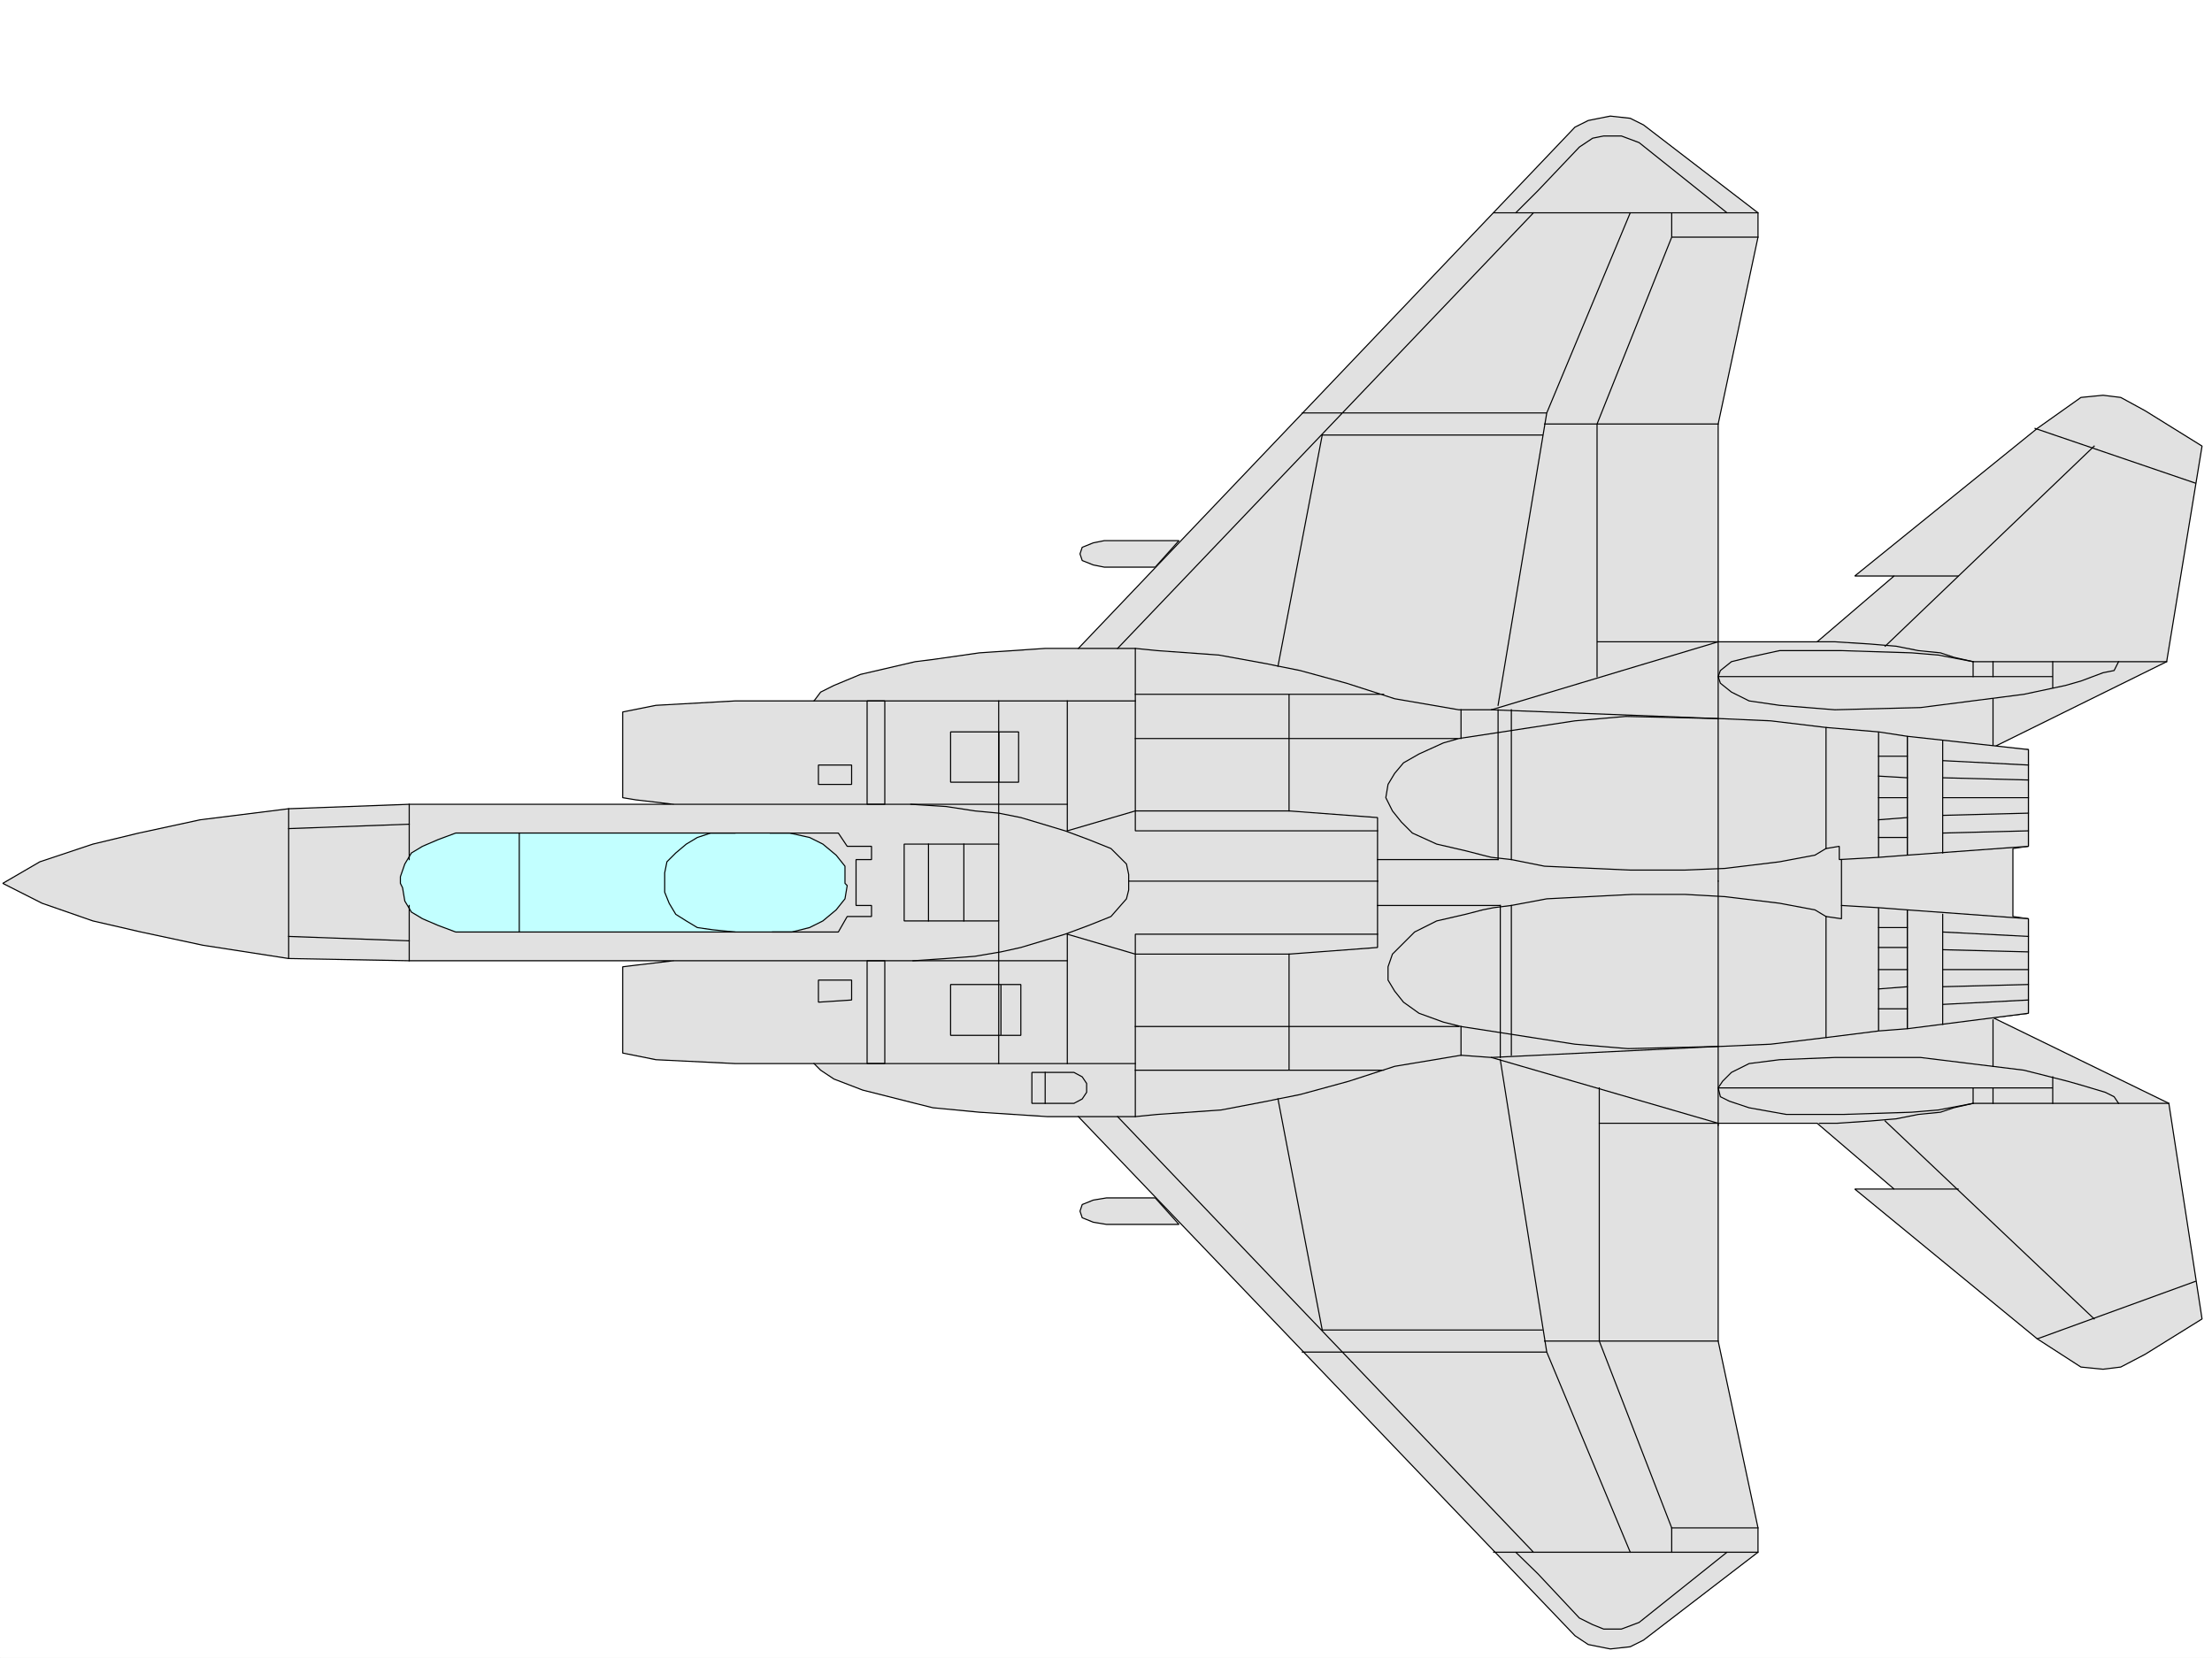<svg xmlns="http://www.w3.org/2000/svg" width="2997.016" height="2246.297"><rect width="100%" height="100%" fill="#808080" stroke="none"/><defs><clipPath id="a"><path d="M0 0h2997v2244.137H0Zm0 0"/></clipPath></defs><path fill="#fff" d="M0 2246.297h2997.016V0H0Zm0 0"/><g clip-path="url(#a)" transform="translate(0 2.16)"><path fill="#fff" fill-rule="evenodd" stroke="#fff" stroke-linecap="square" stroke-linejoin="bevel" stroke-miterlimit="10" stroke-width=".743" d="M.742 2244.137h2995.531V-2.16H.743Zm0 0"/></g><path fill="#e1e1e1" fill-rule="evenodd" stroke="#e1e1e1" stroke-linecap="square" stroke-linejoin="bevel" stroke-miterlimit="10" stroke-width=".743" d="m3.754 1196.93 53.176 26.941 68.933 23.965 65.18 15.016 83.95 17.949 116.124 17.984 163.32 3.012h358.157l-50.946 5.98-17.988 2.23v116.868l44.965 8.996 107.133 5.238h107.136l8.993 8.993 17.984 11.964 38.945 14.977 71.2 17.984 23.968 5.985 62.954 6.02 92.156 5.984h41.957l672.832 703.328 17.984 11.965 14.977 3.011 14.976 2.973 26.977-2.973 17.988-8.992 155.11-119.101v-32.961l-53.957-253.172v-295.086h134.109l104.164 89.11h-53.215l247.27 203.003 59.156 38.203 29.992 2.973 23.965-2.973 32.965-17.242 77.183-47.938-44.968-292.117-238.235-116.086 47.938-5.984v-128.09l-20.996-3.012v-92.12l20.996-3.008V1015.66l-47.938-3.008 235.266-116.09 47.937-292.117-77.183-47.933-32.965-17.989-23.965-2.968-29.992 2.968-59.156 41.957-247.27 199.997h53.215l-104.164 89.148h-134.11V574.496l53.958-253.172v-32.96l-155.11-119.098-17.988-8.996-26.977-2.97-14.976 2.97-14.977 3.011-17.984 8.992-672.832 706.305h-44.965l-89.148 6.02-62.954 8.992-23.968 2.972-74.172 17.243-35.973 14.976-17.984 8.992-8.993 11.965H995.758l-107.133 5.985-44.965 8.992v116.125l17.988 2.973 50.946 5.984H554.437l-163.32 6.02-119.879 14.976-83.168 17.984-62.207 14.977-71.906 23.969zm0 0"/><path fill="none" stroke="#000" stroke-linecap="square" stroke-linejoin="bevel" stroke-miterlimit="10" stroke-width="1.486" d="m3.754 1196.93 53.176 26.941 68.933 23.965 65.18 15.016 83.95 17.949 116.124 17.984 163.32 3.012h358.157l-50.946 5.98-17.988 2.23v116.868l44.965 8.996 107.133 5.238h107.136l8.993 8.993 17.984 11.964 38.945 14.977 71.2 17.984 23.968 5.985 62.954 6.02 92.156 5.984h41.957l672.832 703.328 17.984 11.965 14.977 3.011 14.976 2.973 26.977-2.973 17.988-8.992 155.11-119.101v-32.961l-53.957-253.172v-295.086h134.109l104.164 89.11h-53.215l247.27 203.003 59.156 38.203 29.992 2.973 23.965-2.973 32.965-17.242 77.183-47.938-44.968-292.117-238.235-116.086 47.938-5.984v-128.09l-20.996-3.012v-92.12l20.996-3.008V1015.66l-47.938-3.008 235.266-116.09 47.937-292.117-77.183-47.933-32.965-17.989-23.965-2.968-29.992 2.968-59.156 41.957-247.27 199.997h53.215l-104.164 89.148h-134.11V574.496l53.958-253.172v-32.96l-155.11-119.098-17.988-8.996-26.977-2.97-14.976 2.97-14.977 3.011-17.984 8.992-672.832 706.305h-44.965l-89.148 6.02-62.954 8.992-23.968 2.972-74.172 17.243-35.973 14.976-17.984 8.992-8.993 11.965H995.758l-107.133 5.985-44.965 8.992v116.125l17.988 2.973 50.946 5.984H554.437l-163.32 6.02-119.879 14.976-83.168 17.984-62.207 14.977-71.906 23.969zm0 0"/><path fill="#c2ffff" fill-rule="evenodd" stroke="#c2ffff" stroke-linecap="square" stroke-linejoin="bevel" stroke-miterlimit="10" stroke-width=".743" d="m542.473 1196.93 2.972 5.98 3.012 17.988 8.992 14.973 14.977 8.996 20.996 8.992 23.969 8.993h455.55l23.97-6.02 17.987-8.996 17.985-14.973 11.965-14.976 3.011-17.985-3.011-2.972v-23.227l-11.965-14.973-17.985-14.976-17.988-8.992-26.976-5.985H617.39l-23.97 8.953-20.995 8.997-14.977 8.992-8.992 14.972-5.984 17.246zm0 0"/><path fill="none" stroke="#000" stroke-linecap="square" stroke-linejoin="bevel" stroke-miterlimit="10" stroke-width="1.486" d="m542.473 1196.93 2.972 5.98 3.012 17.988 8.992 14.973 14.977 8.996 20.996 8.992 23.969 8.993h455.55l23.97-6.02 17.987-8.996 17.985-14.973 11.965-14.976 3.011-17.985-3.011-2.972v-23.227l-11.965-14.973-17.985-14.976-17.988-8.992-26.976-5.985H617.39l-23.97 8.953-20.995 8.997-14.977 8.992-8.992 14.972-5.984 17.246zm0 0"/><path fill="#e1e1e1" fill-rule="evenodd" stroke="#e1e1e1" stroke-linecap="square" stroke-linejoin="bevel" stroke-miterlimit="10" stroke-width=".743" d="M1108.875 1062.855h44.965v-26.234h-44.965zm0 0"/><path fill="none" stroke="#000" stroke-linecap="square" stroke-linejoin="bevel" stroke-miterlimit="10" stroke-width="1.486" d="M1108.875 1062.855h44.965v-26.234h-44.965zm0 0"/><path fill="#e1e1e1" fill-rule="evenodd" stroke="#e1e1e1" stroke-linecap="square" stroke-linejoin="bevel" stroke-miterlimit="10" stroke-width=".743" d="M1353.133 1059.844h26.98v-68.149h-26.98zm0 0"/><path fill="none" stroke="#000" stroke-linecap="square" stroke-linejoin="bevel" stroke-miterlimit="10" stroke-width="1.486" d="M1353.133 1059.844h26.98v-68.149h-26.98zm0 0"/><path fill="#e1e1e1" fill-rule="evenodd" stroke="#e1e1e1" stroke-linecap="square" stroke-linejoin="bevel" stroke-miterlimit="10" stroke-width=".743" d="M1353.133 991.695h-65.18v68.149h65.18zm0 0"/><path fill="none" stroke="#000" stroke-linecap="square" stroke-linejoin="bevel" stroke-miterlimit="10" stroke-width="1.486" d="M1353.133 991.695h-65.18v68.149h65.18zm0 0"/><path fill="#e1e1e1" fill-rule="evenodd" stroke="#e1e1e1" stroke-linecap="square" stroke-linejoin="bevel" stroke-miterlimit="10" stroke-width=".743" d="M1174.836 949.738v140.059h23.969V949.738Zm0 0"/><path fill="none" stroke="#000" stroke-linecap="square" stroke-linejoin="bevel" stroke-miterlimit="10" stroke-width="1.486" d="M1174.836 949.738v140.059h23.969V949.738Zm0 0"/><path fill="#e1e1e1" fill-rule="evenodd" stroke="#e1e1e1" stroke-linecap="square" stroke-linejoin="bevel" stroke-miterlimit="10" stroke-width=".743" d="M1565.172 768.473h-68.895l-15.011-2.973-14.977-5.98-3.012-8.997 3.012-8.992 14.977-5.98 15.011-3.012h101.114zm0 0"/><path fill="none" stroke="#000" stroke-linecap="square" stroke-linejoin="bevel" stroke-miterlimit="10" stroke-width="1.486" d="M1565.172 768.473h-68.895l-15.011-2.973-14.977-5.98-3.012-8.997 3.012-8.992 14.977-5.98 15.011-3.012h101.114zm0 0"/><path fill="#e1e1e1" fill-rule="evenodd" stroke="#e1e1e1" stroke-linecap="square" stroke-linejoin="bevel" stroke-miterlimit="10" stroke-width=".743" d="M2584.156 997.676v161.054l164.106-12.003V1015.66zm0 0"/><path fill="none" stroke="#000" stroke-linecap="square" stroke-linejoin="bevel" stroke-miterlimit="10" stroke-width="1.486" d="M2584.156 997.676v161.054l164.106-12.003V1015.66zm0 0"/><path fill="#e1e1e1" fill-rule="evenodd" stroke="#e1e1e1" stroke-linecap="square" stroke-linejoin="bevel" stroke-miterlimit="10" stroke-width=".743" d="M2584.156 1158.73V997.676l-38.941-5.98v170.003zm0 0"/><path fill="none" stroke="#000" stroke-linecap="square" stroke-linejoin="bevel" stroke-miterlimit="10" stroke-width="1.486" d="M2584.156 1158.73V997.676l-38.941-5.98v170.003zm0 0"/><path fill="#e1e1e1" fill-rule="evenodd" stroke="#e1e1e1" stroke-linecap="square" stroke-linejoin="bevel" stroke-miterlimit="10" stroke-width=".743" d="m2545.215 991.695-71.164-5.984v164.023l17.949-3.007v17.984l53.215-3.012zm0 0"/><path fill="none" stroke="#000" stroke-linecap="square" stroke-linejoin="bevel" stroke-miterlimit="10" stroke-width="1.486" d="m2545.215 991.695-71.164-5.984v164.023l17.949-3.007v17.984l53.215-3.012zm0 0"/><path fill="#e1e1e1" fill-rule="evenodd" stroke="#e1e1e1" stroke-linecap="square" stroke-linejoin="bevel" stroke-miterlimit="10" stroke-width=".743" d="M1108.875 1327.992h44.965v26.98l-44.965 2.97zm0 0"/><path fill="none" stroke="#000" stroke-linecap="square" stroke-linejoin="bevel" stroke-miterlimit="10" stroke-width="1.486" d="M1108.875 1327.992h44.965v26.98l-44.965 2.97zm0 0"/><path fill="#e1e1e1" fill-rule="evenodd" stroke="#e1e1e1" stroke-linecap="square" stroke-linejoin="bevel" stroke-miterlimit="10" stroke-width=".743" d="M1356.145 1333.977h26.98v68.93h-26.98zm0 0"/><path fill="none" stroke="#000" stroke-linecap="square" stroke-linejoin="bevel" stroke-miterlimit="10" stroke-width="1.486" d="M1356.145 1333.977h26.98v68.93h-26.98zm0 0"/><path fill="#e1e1e1" fill-rule="evenodd" stroke="#e1e1e1" stroke-linecap="square" stroke-linejoin="bevel" stroke-miterlimit="10" stroke-width=".743" d="M1356.145 1402.906h-68.192v-68.93h68.192zm0 0"/><path fill="none" stroke="#000" stroke-linecap="square" stroke-linejoin="bevel" stroke-miterlimit="10" stroke-width="1.486" d="M1356.145 1402.906h-68.192v-68.93h68.192zm0 0"/><path fill="#e1e1e1" fill-rule="evenodd" stroke="#e1e1e1" stroke-linecap="square" stroke-linejoin="bevel" stroke-miterlimit="10" stroke-width=".743" d="M1174.836 1441.11v-139.313h23.969v139.312zm0 0"/><path fill="none" stroke="#000" stroke-linecap="square" stroke-linejoin="bevel" stroke-miterlimit="10" stroke-width="1.486" d="M1174.836 1441.11v-139.313h23.969v139.312zm0 0"/><path fill="#e1e1e1" fill-rule="evenodd" stroke="#e1e1e1" stroke-linecap="square" stroke-linejoin="bevel" stroke-miterlimit="10" stroke-width=".743" d="M1565.172 1623.121h-65.922l-17.984 2.969-14.977 6.023-3.012 8.993 3.012 8.953 14.977 6.023 17.984 2.969h98.14zm0 0"/><path fill="none" stroke="#000" stroke-linecap="square" stroke-linejoin="bevel" stroke-miterlimit="10" stroke-width="1.486" d="M1565.172 1623.121h-65.922l-17.984 2.969-14.977 6.023-3.012 8.993 3.012 8.953 14.977 6.023 17.984 2.969h98.14zm0 0"/><path fill="#e1e1e1" fill-rule="evenodd" stroke="#e1e1e1" stroke-linecap="square" stroke-linejoin="bevel" stroke-miterlimit="10" stroke-width=".743" d="M2584.156 1393.914v-161.05l164.106 12.003v128.09zm0 0"/><path fill="none" stroke="#000" stroke-linecap="square" stroke-linejoin="bevel" stroke-miterlimit="10" stroke-width="1.486" d="M2584.156 1393.914v-161.05l164.106 12.003v128.09zm0 0"/><path fill="#e1e1e1" fill-rule="evenodd" stroke="#e1e1e1" stroke-linecap="square" stroke-linejoin="bevel" stroke-miterlimit="10" stroke-width=".743" d="M2584.156 1232.863v161.051l-38.941 3.012V1229.89zm0 0"/><path fill="none" stroke="#000" stroke-linecap="square" stroke-linejoin="bevel" stroke-miterlimit="10" stroke-width="1.486" d="M2584.156 1232.863v161.051l-38.941 3.012V1229.89zm0 0"/><path fill="#e1e1e1" fill-rule="evenodd" stroke="#e1e1e1" stroke-linecap="square" stroke-linejoin="bevel" stroke-miterlimit="10" stroke-width=".743" d="m2545.215 1396.926-71.164 8.953v-164.023l20.96 3.011v-17.988l50.204 3.012zm0 0"/><path fill="none" stroke="#000" stroke-linecap="square" stroke-linejoin="bevel" stroke-miterlimit="10" stroke-width="1.486" d="m2545.215 1396.926-71.164 8.953v-164.023l20.96 3.011v-17.988l50.204 3.012zm0 0"/><path fill="#e1e1e1" fill-rule="evenodd" stroke="#e1e1e1" stroke-linecap="square" stroke-linejoin="bevel" stroke-miterlimit="10" stroke-width=".743" d="M1353.133 1247.836h-128.09v-104.082h128.09zm0 0"/><path fill="none" stroke="#000" stroke-linecap="square" stroke-linejoin="bevel" stroke-miterlimit="10" stroke-width="1.486" d="M1353.133 1247.836h-128.09v-104.082h128.09zm0 0"/><path fill="#e1e1e1" fill-rule="evenodd" stroke="#e1e1e1" stroke-linecap="square" stroke-linejoin="bevel" stroke-miterlimit="10" stroke-width=".743" d="M1398.098 1453.074h56.968l11.223 6.02 5.98 8.953v12.004l-5.98 8.996-11.223 5.98h-56.968zm0 0"/><path fill="none" stroke="#000" stroke-linecap="square" stroke-linejoin="bevel" stroke-miterlimit="10" stroke-width="1.486" d="M1398.098 1453.074h56.968l11.223 6.02 5.98 8.953v12.004l-5.98 8.996-11.223 5.98h-56.968zm1234.035-449.418v152.063m116.129-53.919-116.13 3.009m.001 23.968 116.129-3.011m-116.129-44.926h116.129m-203.047 29.953 38.941-3.012m-38.941-26.941h38.941m47.977-26.977 116.129 3.012m-116.129-26.238 116.129 5.984m-47.938-89.855v62.914m0-92.903v-20.215m-26.98 0v20.215m-128.129 134.817 38.941 2.27m-38.941-29.208h38.941m-717.758 140.055h163.32m-50.202-202.969v38.946m-247.973-98.141 59.941-313.074m792.672 545.289h-38.941m-524.488-173.02 307.21 11.965m325.153-193.23h-86.88m191.044-199.997 217.277 74.172m-810.699 214.973h164.106m-62.954-548.301h116.91m-590.41 268.149h298.176m-35.972-301.11 29.992-29.953 56.183-59.156 17.989-12.004 14.972-3.012h23.969l24.008 8.992 119.101 95.133M391.117 1122.758l163.32-5.985m959.79-238.195 563.468-590.215m-53.957 0h358.156m-53.956 286.133h-235.266m116.125-286.133L2095.684 559.52l-65.965 396.203M1764.504 559.52h331.18m169.3-271.157v32.961l-101.152 253.172v342.281"/><path fill="none" stroke="#000" stroke-linecap="square" stroke-linejoin="bevel" stroke-miterlimit="10" stroke-width="1.486" d="M1461.05 878.578h77.184l29.95 3.008 83.164 5.984 65.925 12.004 14.27 2.973 29.95 6.02 62.952 17.203 65.18 20.996 86.918 14.976h44.184l307.21-92.117M912.594 1089.797h533.48m92.16-140.059h-435.34m435.34 50.95h438.309m-438.309-59.942h336.414m453.29 253.172V869.625M2474.05 985.71l-74.952-8.991-68.153-3.012-128.129-2.973-68.933 5.985-157.34 23.968-20.996 5.981-32.961 14.976-20.996 12.004-11.965 14.23-8.992 14.978-3.012 17.984 8.992 17.95 12.004 14.972 14.977 15.015 32.96 14.977 38.981 8.992 23.227 5.984 11.965 2.97 26.98 3.011 44.965 8.992 116.125 5.238h74.176l53.957-2.226 74.172-8.992 47.937-8.993 15.012-8.996m-727.531-50.944V940.745"/><path fill="none" stroke="#000" stroke-linecap="square" stroke-linejoin="bevel" stroke-miterlimit="10" stroke-width="1.486" d="M1538.234 878.578v247.188h328.164m-420.324-176.028v176.028"/><path fill="none" stroke="#000" stroke-linecap="square" stroke-linejoin="bevel" stroke-miterlimit="10" stroke-width="1.486" d="m1746.52 1098.79 119.878 8.991v86.137m-420.324-68.152 92.16-26.977h208.286m283.199-137.047v202.969m-1475.282 0v-74.914m798.696 53.957V949.738"/><path fill="none" stroke="#000" stroke-linecap="square" stroke-linejoin="bevel" stroke-miterlimit="10" stroke-width="1.486" d="M1866.398 1193.918h-337.16v-8.992l-3.008-14.235-20.996-20.957-29.953-12.004-32.219-11.964-59.937-17.985-29.992-5.98-32.219-3.012-38.941-5.984-47.938-3.008m813.672-128.055v202.969m789.703-560.266-283.203 271.16m-92.16-5.98h23.969l47.195 2.969 35.973 3.011 29.988 5.98 29.953 3.013 17.984 5.984 26.235 5.98h262.246"/><path fill="none" stroke="#000" stroke-linecap="square" stroke-linejoin="bevel" stroke-miterlimit="10" stroke-width="1.486" d="m2870.41 896.562-6.023 12.004-14.973 2.973-29.992 11.262-20.957 5.98-56.188 11.965-140.133 17.984-116.128 3.012-74.914-6.02-41.211-5.984-23.97-11.965-14.976-12.003-3.008-8.993 3.008-8.21 14.977-12.005 23.969-5.98 41.21-8.996h83.91l95.169 3.012 35.972 2.972 47.192 8.992m107.879 20.215h-453.285m453.285-20.215v35.192m-32.961 358.039-116.13-2.973m.001-23.968 116.129 5.984m-116.129 44.926h116.129m-203.047-29.953h38.941m-38.941 29.953h38.941m47.977 23.222 116.129-3.007m-116.129 26.976 116.129-5.98m-47.938 89.89v-62.953m0 92.16v20.957m-26.98 0v-20.957m-128.129-134.074 38.941-3.012m-38.941 29.954h38.941m-717.758-140.059h166.332m-53.214 202.969v-38.942m-247.973 98.141 59.941 313.074m792.672-545.289h-38.941m-524.488 176.028 307.21-14.977m325.153 193.234h-86.88m194.056 203.004 214.265-77.926m-807.687-214.187h161.094m-62.954 548.258h116.91m-590.41-268.145h298.176m-35.972 301.106 29.992 29.21 56.183 59.938 17.989 8.957 14.972 6.02h23.969l24.008-8.993 119.101-95.132M391.117 1268.836l163.32 5.98m959.79 238.2 563.468 590.21m-53.957.001h358.156m-53.956-286.133h-235.266"/><path fill="none" stroke="#000" stroke-linecap="square" stroke-linejoin="bevel" stroke-miterlimit="10" stroke-width="1.486" d="m2208.797 2103.227-113.113-271.157-62.954-396.199m-268.226 396.199h331.18m169.3 271.157v-32.961l-98.14-253.172V1474.07"/><path fill="none" stroke="#000" stroke-linecap="square" stroke-linejoin="bevel" stroke-miterlimit="10" stroke-width="1.486" d="M1461.05 1513.016h77.184l29.95-3.012 86.175-5.984 62.914-12.004 14.27-2.97 29.95-5.983 65.925-17.985 62.207-20.215 89.89-15.015 41.212 3.011 307.21 89.149M912.594 1301.797h533.48m92.16 139.313h-435.34m435.34-50.204h438.309m-438.309 59.196h336.414m453.29-256.184v331.059m146.112-119.098-74.952 8.992-68.153 3.012-125.156 3.011-71.906-6.023-154.367-23.965-23.97-5.984-32.96-11.965-20.996-15.016-11.965-14.972-8.992-14.977v-17.984l5.98-17.207 29.992-29.95 29.95-15.015 38.98-8.953 23.227-6.02 14.976-2.972 23.969-3.012 47.977-8.992 116.125-5.98h71.164l53.957 3.007 74.172 8.957 47.937 8.992 15.012 8.992M1746.52 1292.8v157.302"/><path fill="none" stroke="#000" stroke-linecap="square" stroke-linejoin="bevel" stroke-miterlimit="10" stroke-width="1.486" d="M1538.234 1513.016v-247.192h328.164m-420.324 175.286v-175.286"/><path fill="none" stroke="#000" stroke-linecap="square" stroke-linejoin="bevel" stroke-miterlimit="10" stroke-width="1.486" d="m1746.52 1292.8 119.878-8.991v-89.891m-420.324 71.906 92.16 26.977h208.286m286.21 140.059v-205.981m-1478.293 0v74.918m798.696-53.961v193.273m176.105-247.191v12.004l-3.008 11.965-20.996 23.968-29.953 12.004-32.219 11.965-59.937 17.985-26.98 5.984-35.231 5.98-38.941 3.012-44.965 3.012m810.699 128.051v-202.97m584.426 161.056v-149.051m205.277 548.262-283.203-268.149m-89.148 3.012h23.968l44.184-3.012 35.973-3.012 29.988-5.98 29.953-2.973 17.984-6.02 26.235-5.984h265.215"/><path fill="none" stroke="#000" stroke-linecap="square" stroke-linejoin="bevel" stroke-miterlimit="10" stroke-width="1.486" d="m2870.41 1495.027-6.023-8.992-11.965-5.984-29.988-8.992-20.957-5.98-59.2-14.977-140.133-17.243h-116.128l-74.914 3.012-41.211 5.238-23.97 11.965-12.003 12.004-5.98 8.992 3.007 11.965 11.965 5.98 26.98 8.997 50.204 8.992h77.925l92.16-2.973 35.973-3.012 47.192-8.992m107.879-20.957h-453.285m453.285 20.957v-35.933M391.117 1298.785v-202.969m312.449 167.036v-134.075m292.192 134.075-29.988-3.012-20.957-3.008-14.977-8.996-14.23-8.953-8.993-15.012-6.023-14.977v-26.199l3.012-14.972 12.003-12.004 14.23-11.965 14.978-8.992 17.984-5.985h32.96m50.95 134.075h89.148l12.004-20.997h32.961v-14.976h-20.957v-62.168h20.957v-17.984h-32.96l-12.004-17.95h-92.16m262.245 119.059v-104.082m-47.937 104.082v-104.082m1237.008 83.125v-62.168m-1078.926 288.363v41.953"/></svg>
